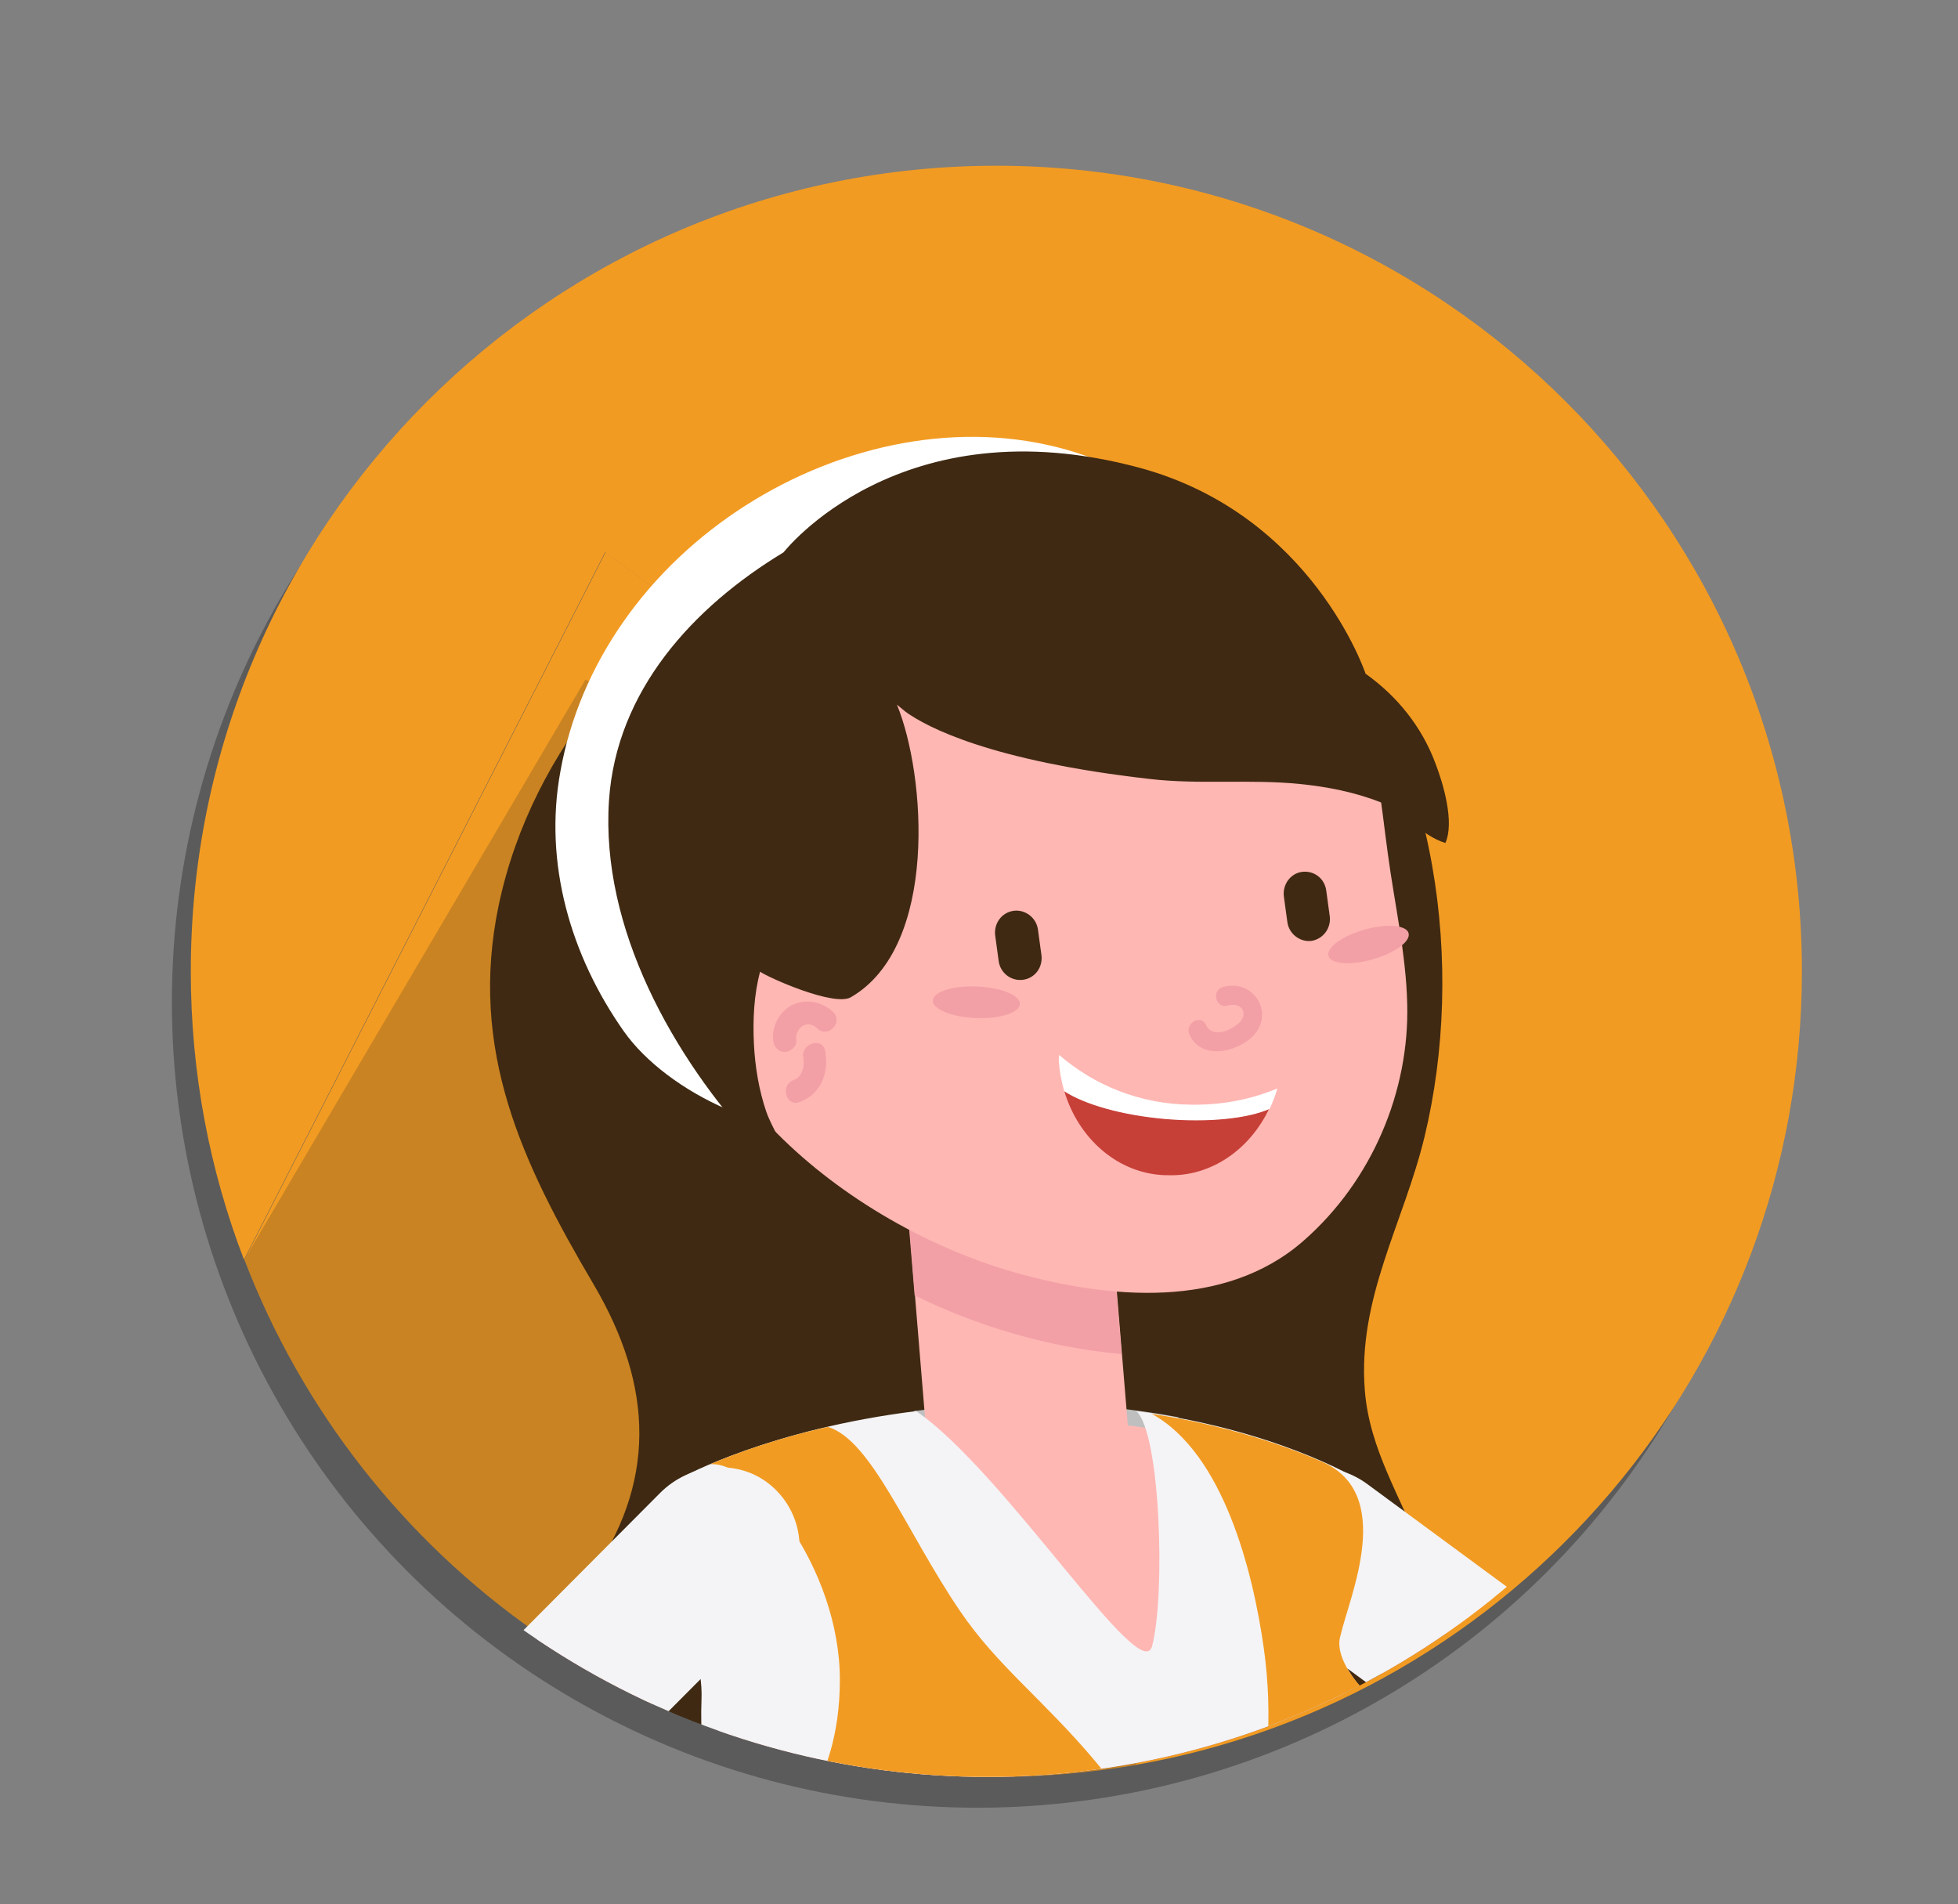 <?xml version="1.0" encoding="utf-8"?>
<!-- Generator: Adobe Illustrator 21.0.0, SVG Export Plug-In . SVG Version: 6.00 Build 0)  -->
<svg version="1.1" id="Guides" xmlns="http://www.w3.org/2000/svg" xmlns:xlink="http://www.w3.org/1999/xlink" x="0px" y="0px"
	 viewBox="0 0 508 494" style="enable-background:new 0 0 508 494;" xml:space="preserve">
<rect x="0" y="0" width="508" height="494" fill="#808080" stroke="none"/>
<style type="text/css">
	.st0{opacity:0.2;fill:#252525;}
	.st1{fill:#C5E2EA;}
	.st2{fill:#FFFFFF;}
	.st3{clip-path:url(#SVGID_2_);}
	.st4{fill:#F4A8A6;}
	.st5{fill:#240A25;}
	.st6{fill:#4C2D47;}
	.st7{fill:#FFB7B3;}
	.st8{fill:#1E1208;}
	.st9{fill:#FFA898;}
	.st10{fill:#DAD4DB;}
	.st11{fill:#D2CAD2;}
	.st12{fill:#F29B22;}
	.st13{fill:#E2DEE3;}
	.st14{fill:#F2A0A6;}
	.st15{fill:#EB415C;}
	.st16{fill:#E8E4E8;}
	.st17{fill:#391B36;}
	.st18{fill:#D3213C;}
	.st19{fill:#532442;}
	.st20{opacity:0.4;fill:#252525;}
	.st21{clip-path:url(#SVGID_4_);}
	.st22{fill:#F4F4F6;}
	.st23{fill:#E5E5E5;}
	.st24{fill:#230A24;}
	.st25{fill:#C4BAC6;}
	.st26{fill:#9D4B3C;}
	.st27{fill:#903F35;}
	.st28{fill:#83332D;}
	.st29{fill:#2F132E;}
	.st30{fill:#341731;}
	.st31{fill:#CDC4CF;}
	.st32{fill:#A95742;}
	.st33{fill:#9D4939;}
	.st34{fill:#8F3C30;}
	.st35{fill:#28190B;}
	.st36{fill:#331D37;}
	.st37{fill:#C35566;}
	.st38{fill:#C4AD51;}
	.st39{fill:#3F2912;}
	.st40{fill:#C74038;}
	.st41{fill:#F09A22;}
	.st42{fill-rule:evenodd;clip-rule:evenodd;fill:#F09A22;}
	.st43{clip-path:url(#SVGID_8_);}
	.st44{fill:#BFBFBF;}
	.st45{fill:#F3978E;}
	.st46{fill:#E4797E;}
	.st47{fill:#CFBA5D;}
	.st48{fill:#D17D18;}
	.st49{fill:#354E5C;}
	.st50{fill:#A9AFB8;}
	.st51{fill:#83878D;}
	.st52{fill:#0B3748;}
	.st53{fill:#3A4F5F;}
	.st54{fill:#6B7380;}
	.st55{fill:#F1F1F2;}
	.st56{fill:#E6E7E8;}
	.st57{fill:#D6E8F7;}
	.st58{fill:#98A8B8;}
	.st59{fill:#BEC0C2;}
	.st60{fill:#0A6C94;}
	.st61{fill:#184954;}
	.st62{fill:#AFBBC5;}
	.st63{fill:#263942;}
	.st64{fill:#A18167;}
	.st65{fill:#37B34A;}
	.st66{fill:#009345;}
	.st67{fill-rule:evenodd;clip-rule:evenodd;fill:#FFFFFF;}
	.st68{fill:#93CE9A;}
	.st69{fill:#53689C;}
	.st70{fill:#F8E8E5;}
	.st71{fill:#DBCCCA;}
	.st72{fill:#3E538A;}
	.st73{opacity:0.2;}
	.st74{fill:#252525;}
	.st75{fill:#FFA18A;}
	.st76{clip-path:url(#SVGID_9_);fill:#FFA18A;}
	.st77{clip-path:url(#SVGID_9_);fill:#565656;}
	.st78{clip-path:url(#SVGID_10_);fill:#FFA18A;}
	.st79{clip-path:url(#SVGID_10_);fill:#565656;}
	.st80{fill:#8E8E8E;}
	.st81{fill:#565656;}
	.st82{opacity:0.4;fill:#FF7A5A;}
	.st83{fill:#A86959;}
	.st84{clip-path:url(#SVGID_12_);fill:#252525;}
	.st85{clip-path:url(#SVGID_14_);fill:#A86959;}
	.st86{clip-path:url(#SVGID_14_);fill:#FFFFFF;}
	.st87{opacity:0.2;fill:#A86959;}
	.st88{fill:#58AFDC;}
	.st89{opacity:0.5;}
	.st90{fill:#FAF9FA;}
	.st91{fill:#C7B8C3;}
	.st92{fill:#69BDBF;}
	.st93{fill:#73556C;}
	.st94{fill:#8C7185;}
	.st95{fill:#51324C;}
	.st96{fill:#54939B;}
	.st97{fill:#7B5E74;}
	.st98{fill:#5A3C55;}
	.st99{fill:#E1D9DF;}
	.st100{fill:#D6CBD3;}
	.st101{fill:#4B7D88;}
	.st102{fill:#5FA2A8;}
	.st103{fill:#E9E3E8;}
	.st104{fill:#F2EEF1;}
	.st105{fill:#EDE7EB;}
	.st106{fill:#D9D0D8;}
	.st107{fill:#F0ECEF;}
	.st108{fill:#B3A0AE;}
	.st109{fill:#CABAC4;}
	.st110{fill:#C62D38;}
	.st111{fill:#3F213B;}
	.st112{fill:#DD7D80;}
	.st113{fill:#55364F;}
	.st114{fill:#E0E0E0;}
	.st115{fill:#EBEBEB;}
	.st116{fill:#CCCCCC;}
	.st117{fill:#C2D9E2;}
	.st118{fill:#DCECF2;}
	.st119{fill:#FFDC4D;}
	.st120{fill:#89D649;}
	.st121{fill:#E386A8;}
	.st122{fill:#6EBAF0;}
	.st123{fill:#6EF093;}
	.st124{opacity:0.58;fill:#DBE0E2;}
	.st125{fill:#5CAECC;}
	.st126{fill:#E6E6E6;}
	.st127{fill:none;stroke:#666666;stroke-miterlimit:10;}
	.st128{fill:#FFFFFF;stroke:#B3B3B3;stroke-width:0.25;stroke-miterlimit:10;}
	.st129{fill:#FFFFFF;stroke:#666666;stroke-width:0.25;stroke-miterlimit:10;}
	.st130{fill:#EBA437;stroke:#808080;stroke-miterlimit:10;}
	.st131{fill:#FFFFFF;stroke:#4D4D4D;stroke-width:0.25;stroke-miterlimit:10;}
	.st132{fill:#333333;}
	.st133{fill:none;}
	.st134{fill:#B3B3B3;}
	.st135{fill:#EDEDED;}
	.st136{fill:#999999;}
	.st137{fill:#EBA437;}
	.st138{fill:#1A1A1A;}
	.st139{fill:#4D4D4D;}
	.st140{fill:#BDBDBD;}
	.st141{fill:#92324C;}
	.st142{fill:#F2F2F2;}
	.st143{fill:#9C9C9C;}
	.st144{fill:#B5B5B5;}
	.st145{fill:#666666;}
	.st146{fill:#969696;}
	.st147{fill:#F7931E;}
	.st148{fill:#F15A24;}
	.st149{fill:#29ABE2;}
	.st150{fill:#00A99D;}
	.st151{fill:#6E6E6E;}
	.st152{fill:#808080;}
</style>
<g>
	<circle class="st20" cx="253.6" cy="260" r="209"/>
	<path class="st12" d="M258.6,461c12.3,0,24.4-1.1,36.1-3.1c2.3-7,5.1-14.6,8.4-23.1c56.5-142.6,56.5-142.6,56.5-142.6L157.1,143.3
		L63.4,326.8C93.5,405.3,169.5,461,258.6,461z"/>
	<path class="st12" d="M359.5,292.2c0,0,0,0-56.5,142.6c-3.3,8.4-6.1,16.1-8.4,23.1c98.2-17.1,172.9-102.8,172.9-205.9
		c0-115.4-93.6-209-209-209s-209,93.6-209,209c0,26.4,4.9,51.6,13.8,74.8l93.7-183.5L359.5,292.2z"/>
	<path class="st0" d="M353.3,287.6L151.9,176.3L63.4,326.8C93.5,405.3,169.5,461,258.6,461c12.3,0,24.4-1.1,36.1-3.1
		c2.3-7,5.1-14.6,8.4-23.1c4.6-11.5,8.7-22.1,12.6-31.8c-4.7,0.9-9.3,1.4-13.8,1.3c-9.7-0.1-20.5-2.4-28.7-7.8
		c-5.6-3.7-10.5-8.2-13.9-14c-3.9-6.7-4.8-12.4-5.8-20c-0.7-5.7,2.6-12.5,6-16.8c3.8-4.9,8.6-8.1,14.4-10c0.1,0,0.3-0.1,0.4-0.2
		c-0.8,0.1-0.3-0.5,2.9-1.1c2.1-1.1,4.2-2.2,6.2-3.4c4.3-2.6,8.5-5.5,12.7-8.3c10.5-7.1,21.5-13.3,33.7-16.9c3.5-1,6.9-1.3,10.3-0.9
		C341.9,297.5,346.9,291.4,353.3,287.6z"/>
	<g>
		<defs>
			<circle id="SVGID_7_" cx="256.1" cy="252" r="209"/>
		</defs>
		<clipPath id="SVGID_2_">
			<use xlink:href="#SVGID_7_"  style="overflow:visible;"/>
		</clipPath>
		<g class="st3">
			<path class="st39" d="M379.1,452.9c-0.5-17.1-4.2-34.2-10.3-50.5c-5.3-14-13.5-26.3-14.7-41.7c-1.9-24,10.1-43.4,15.5-65.8
				c10.6-44,3.4-99-26.4-134.5c-34.4-41-93.1-39.9-138.1-18.5c-36.9,17.5-67.1,52.1-75.7,92.9c-7.9,37.6,6.1,67,24.6,98.4
				c15.6,26.5,16.6,51.7-1.6,77c-22.2,30.8-37.7,67.7-25.5,105.7c34.7,108.4,201.9,78.7,241.8-9.4
				C376.5,489.4,379.6,471.2,379.1,452.9z"/>
			<g>
				<g>
					<path class="st7" d="M351.6,387.9l123.9,91.2c22.2,16.3,27,47.7,10.6,69.9L395,672.9c-5.4,7.4-15.8,9-23.2,3.5
						c-7.4-5.4-9-15.8-3.5-23.2l91.2-123.9c5.5-7.5,3.9-18-3.6-23.5l-123.9-91.2c-7.4-5.4-9-15.8-3.5-23.2
						C333.8,384.1,344.2,382.5,351.6,387.9z"/>
				</g>
				<g>
					<path class="st22" d="M399.2,469.3c1.8-0.8,3.6-1.6,5.4-2.5c8.5-4.2,16.6-9,24.5-14.2c3-2,6-4.1,9-6.2l-83.4-61.4
						c-8.7-6.4-21.2-5.8-28.5,2.3c-8.3,9.3-6.7,23.5,3.1,30.7L399.2,469.3C399.2,469.3,399.2,469.3,399.2,469.3z"/>
				</g>
			</g>
			<g>
				<path class="st44" d="M237.1,366.1c9.2-1.2,19.4-1.9,30.5-1.9c14.3,0,27.1,1.4,38.1,3.5c-0.9,10.4-11.1,17.7-26.4,17.7
					C263.1,385.5,246.1,377.3,237.1,366.1z"/>
			</g>
			<g>
				
					<ellipse transform="matrix(0.991 -0.135 0.135 0.991 -46.839 39.126)" class="st45" cx="266.1" cy="366.2" rx="22.8" ry="22.8"/>
				<g>
					<path class="st7" d="M269.8,412.4c1.1-0.1,2.1-0.2,3.2-0.5c12.8-2.6,21.8-14.4,20.8-27.7l-7.9-96
						c-1.2-14.4-13.8-25.1-28.2-23.9c-14.5,1.2-25.1,13.8-23.9,28.2l7.9,96C242.8,402.8,255.4,413.5,269.8,412.4z"/>
				</g>
				<path class="st14" d="M237.3,336.1l-3.6-43.6c-1.2-14.4,9.4-27,23.9-28.2c14.4-1.2,27,9.5,28.2,23.9l5.2,63.1
					c-9-0.8-18.4-2.5-28.4-5.4C254,343.4,245.5,340.1,237.3,336.1z"/>
			</g>
			<g>
				<circle class="st45" cx="186.7" cy="401.3" r="16.6"/>
				<circle class="st45" cx="341.5" cy="401.3" r="16.6"/>
				<path class="st7" d="M172.2,409.5c-4.4-8-1.5-18.1,6.5-22.6c1.4-0.8,34.2-18.6,88.9-18.6l0,0l0,0c50.8,0,81.3,18.1,82.6,18.9
					c7.9,4.7,10.4,15,5.6,22.8c-1.6,2.6-3.8,4.7-6.4,6.1c-5.2,2.8-7.5,9.1-5.3,14.6c0,0,0,0,0,0c3.1,7.5,8.8,13.7,16.1,17.3
					c12.1,6,20.5,18.4,20.5,32.9c0,17.3-12,31.8-28.1,35.6c-4.5,26.4-21.1,59.9-6.9,99.2c4.4,12.3,8.2,22.1,11.4,30.9
					c8.2,18.9,11.8,42.8,11.8,69.5c0,79.1-32.3,82.3-113.5,82.3c0,0-83.1,3.4-81.9-66c0.2-14.2,4.9-33.6,8.9-45.8
					c10.7-32.8,25.7-47.4,34.3-59.8c17.1-24.9,17.8-57.7,1.5-83.4c-7.6-12-15.1-27.9-22.3-49.3c-7.1-20.9-10-38.4-9.5-52.9
					c0.4-10.4-3.6-20.6-11.1-27.9C174,412.2,173,410.9,172.2,409.5z"/>
				<path class="st46" d="M261.6,500.9h96.3c7.3,0,14.2-2.2,19.9-5.9c-5.5,13.2-18.6,22.5-33.8,22.5h-78.8
					c-20.3,0-36.7-16.4-36.7-36.7l0,0c0-0.3,0-0.6,0-0.9C234.4,492.4,247,500.9,261.6,500.9z"/>
			</g>
			<path class="st22" d="M356.1,519.8c-0.7,3.5-1.6,7.1-2.5,10.8H206.1c-5-10.1-9.8-21.7-14.4-35.1c-7.1-20.6-10.3-38.9-9.7-54.4
				c0.4-9.2-3.2-18.3-9.8-24.7c-1.4-1.4-2.7-3-3.6-4.8c-5.6-10-1.9-22.7,8.1-28.2c1.1-0.6,23.3-12.6,61-17.3
				c22.9,15.7,58.3,71.7,61.2,61c3.5-13.2,2.2-55.4-4.1-61c35.6,4.7,56.4,17,57.5,17.7c9.8,5.9,13,18.7,7,28.5
				c-1.9,3.2-4.7,5.8-7.9,7.6c-3.2,1.7-4.7,5.3-3.7,8.7l0.5,1.5c2.6,6.1,7.3,11,13.1,14.1c11.2,5.8,19.9,15.8,22.5,28.2
				C388.3,493.6,375.8,513.7,356.1,519.8z"/>
			<path class="st47" d="M261.5,521.7c-20.3,0-36.7-16.4-36.7-36.7v0c0-0.3,0-0.6,0-0.9c5.9,12.4,18.5,20.9,33.1,20.9h102.9
				c7.1,0,13.7-2,19.3-5.5c-4.9,9.5-13.5,16.9-24.2,20.3c0,0,0,0,0,0c-3.9,1.2-8,1.8-12,1.8H261.5z"/>
			<path class="st12" d="M169.2,735.4L169.2,735.4c-0.3-15.3,4.5-36,9.1-50.1c17.6-54,45.8-57.2,47.3-98.8
				c1.2-33.6-15.2-36.4-33.8-91c-6.1-17.9-9.4-34.1-9.7-48.1c0.3,5.2,2.7,28.1,10.6,29.7c10.2,2.1,25.2-12.9,25.2-41.3
				c0-29.2-22.5-57-33.7-55.9c6.4-2.7,16.8-6.6,30.6-9.7c11.3,3.4,20.3,27.2,34.3,47.8c9.8,14.4,21.5,22.8,35.2,39.1
				c17.8,21.2,25.1,36.9,30.2,36.9c6,0,18.5-30.2,13.4-66.3c-2.8-20-10.5-50.7-29.1-60.9c20.1,3.1,35.2,8.5,44.1,12.4
				c19.3,8.3,7.2,35,4.9,45.1c-2,6,5.8,16.1,14.2,20.2c33.1,16.3,29.2,64.7-5.9,75.6c-1.1,5.7-2.7,11.7-4.3,17.9
				c-14.8,56.1-6.4,63.9,9.1,107.3c3.6,8.4,6.5,17.9,8.5,28.4l0,0c3.9,17.1,5.6,28.1,6.4,32.3h0c6.3,36.1,11,77.5,14.3,113.6l0,0
				c4.4,48.5,7.1,96.2,8.8,133c0.4,0.2,2.3,63.8,2.3,64.2c0.1,6.2,11,4.2-226.4,4.2c-2.3,0-4.1-1.8-4.2-4
				c-0.8-30.8-1.2-58.5-1.2-58.5c0-0.4-1-85.7-0.7-86C168.5,834,169.2,735.4,169.2,735.4z"/>
			<path class="st48" d="M257.4,505.1h103.1c7.3,0,14.2-2.2,19.9-5.9c-7.1,14-21.2,22.5-36.5,22.5h-83c-20.3,0-36.7-16.4-36.7-36.7
				v0c0-0.3,0-0.6,0-0.9C230.3,496.5,242.8,505.1,257.4,505.1z"/>
			<g>
				<path class="st2" d="M330.8,159.4c-4.6-7-10.3-13.3-16.2-19.6c-44.1-46.6-119.3-26.8-153,21.7c-8,11.5-13.7,24.6-16.2,38.6
					c-4.4,23.9,2.7,47.9,16.4,67.4c11.4,16.2,39.5,29.2,59.4,25.2c-6.7-9.3-22.3-7.5-27.6-19.2c-1.1-2.4-3.9-14.6-5.9-15.8
					c2.2,1.3,19.8,6.8,23.7,3.7c20.3-16.1,11.3-60.3,1.6-77.7c0,0,0.9,0.6,2.4,1.6c5.8,3.2,22.8,10,63.5,9.5
					c19.1-0.2,32,4,55.7,22.3c0.5,0.8,1,1.7,1.5,2.5c-1.5-8.1,1.6-15.5,3.2-23.3C341.9,183.1,338,170.4,330.8,159.4z"/>
				<path class="st7" d="M167,223c-6.4-47.1,30.7-91.1,82.9-98.2c7.8-1.1,15.6-1.2,23.4-0.5c23.6,2.2,45.8,12.7,61.2,29
					c7.9,8.3,13.4,17.7,17.5,28c5.2,13,6.2,26.6,8.1,40.4c1.7,12.7,4.7,25.8,5,38.7c0.6,22.4-8.9,45.8-27,61.6
					c-20.4,17.8-50.5,15-74.9,8.1c-23.8-6.8-46.9-20.7-63-37.5c-17.9-18.7-29.2-42.5-33-67.2C167.3,224.5,167.1,223.8,167,223z"/>
				<path class="st39" d="M344.1,231.1l0.9,6.6c0.4,3.1-1.7,5.9-4.7,6.4l0,0c-3,0.4-5.9-1.8-6.3-4.9l-0.9-6.6
					c-0.4-3.1,1.7-6,4.7-6.4C340.9,225.8,343.7,227.9,344.1,231.1z"/>
				<path class="st39" d="M265.4,254.2L265.4,254.2c-3.1,0.4-5.9-1.8-6.3-4.9l-0.9-6.6c-0.4-3.1,1.7-6,4.8-6.4
					c3-0.4,5.9,1.8,6.3,4.9l0.9,6.6C270.6,251,268.5,253.8,265.4,254.2z"/>
				<path class="st39" d="M354.3,174.8c0,0-13.7-41.2-58.5-53.4c-62.4-16.9-92.5,21.9-92.5,21.9c-23.5,14.2-43.4,35.9-45.3,64.4
					c-2.2,33.1,16.6,66.5,38.4,90.1c1.9,2,4.8,4.9,7.6,3.6c-0.6-4.6-3.7-8.7-5.2-13c-1.9-5.6-2.9-11.6-3.2-17.6
					c-0.3-6.2,0-12.7,1.6-18.7c2.1,1.5,19.3,9.2,23.6,6.6c22.7-13.2,19.4-57.7,11.9-75.9c0,0,0.8,0.7,2.3,1.9
					c5.4,3.9,21.9,12.7,63.3,17.4c12.9,1.5,26,0,38.9,1.3c7.1,0.7,14.2,2.1,20.9,4.7c6.2,2.5,10.6,8.7,16.9,10.6
					c2.4-5.3-0.5-15.3-2.6-20.7C368.9,188.6,362.5,180.6,354.3,174.8z"/>
				<path class="st40" d="M302.1,290.2c-11.2-1-20.8-3.8-26-7.2c3.7,12.5,14,21.5,26.2,21.9l0.7,0c11.2,0.4,21.3-6.7,26.3-17.3
					C323.7,290.1,313.5,291.2,302.1,290.2z"/>
				<path class="st2" d="M310.2,286.6l-1.2,0c-13.1-0.1-25.1-5-34.2-12.9c-0.1,0.5-0.1,1-0.1,1.6c0.2,2.7,0.7,5.3,1.4,7.8
					c5.2,3.4,14.8,6.2,26,7.2c11.4,1,21.6-0.1,27.3-2.6c0.8-1.7,1.5-3.5,2-5.3C324.9,285.1,317.7,286.6,310.2,286.6z"/>
			</g>
			<g>
				<g>
					<path class="st7" d="M174.9,389.6l-108.5,109c-19.5,19.5-19.4,51.3,0.2,70.7l109,108.5c6.5,6.5,17,6.5,23.5-0.1
						c6.5-6.5,6.5-17-0.1-23.5L90,545.8c-6.6-6.5-6.6-17.2-0.1-23.7l108.5-109c6.5-6.5,6.5-17-0.1-23.5
						C191.9,383.1,181.4,383.1,174.9,389.6z"/>
				</g>
				<g>
					<path class="st22" d="M199.8,385.2c-8.4-6.9-20.8-5.6-28.5,2.1l-66.8,67.1c11.6,8,23.1,16,34.4,24.3l62.5-62.8
						C210,407.4,209.4,393.1,199.8,385.2z"/>
				</g>
			</g>
			<g>
				<g>
					<path class="st14" d="M318.5,260.9c1.9-0.6,4.4,0.1,4.1,2.5c-0.2,1.4-1.5,2.4-2.6,3.1c-2.2,1.4-5.8,2.3-7.1-0.6
						c-1.3-2.9-5.6-0.4-4.3,2.5c2.9,6.6,11.9,4.7,16.2,0.7c6.2-5.9,0.6-15.4-7.6-13C314.2,257,315.5,261.8,318.5,260.9L318.5,260.9z
						"/>
				</g>
			</g>
			<g>
				<g>
					<path class="st14" d="M216.2,262.6c-2.9-2.8-7.2-3.6-10.8-1.8c-3.2,1.7-5.2,5.5-4.8,9.1c0.2,1.6,1.2,3,3,3c1.5,0,3.2-1.4,3-3
						c-0.4-3.2,2.8-5.6,5.4-3.1C214.7,269.5,218.9,265.3,216.2,262.6L216.2,262.6z"/>
				</g>
			</g>
			<g>
				<g>
					<path class="st14" d="M208.4,274.4c0.4,2.1-0.2,5-2.5,5.8c-3.6,1.3-2,7.1,1.6,5.7c5.6-2.1,7.6-7.6,6.6-13.2
						C213.5,269,207.8,270.6,208.4,274.4L208.4,274.4z"/>
				</g>
			</g>
			
				<ellipse transform="matrix(4.041805e-02 -0.999 0.999 4.041805e-02 -16.667 502.668)" class="st14" cx="253.4" cy="260" rx="4.1" ry="11.3"/>
			<ellipse transform="matrix(0.962 -0.274 0.274 0.962 -53.551 106.725)" class="st14" cx="355" cy="244.9" rx="10.8" ry="4"/>
		</g>
	</g>
</g>
</svg>
